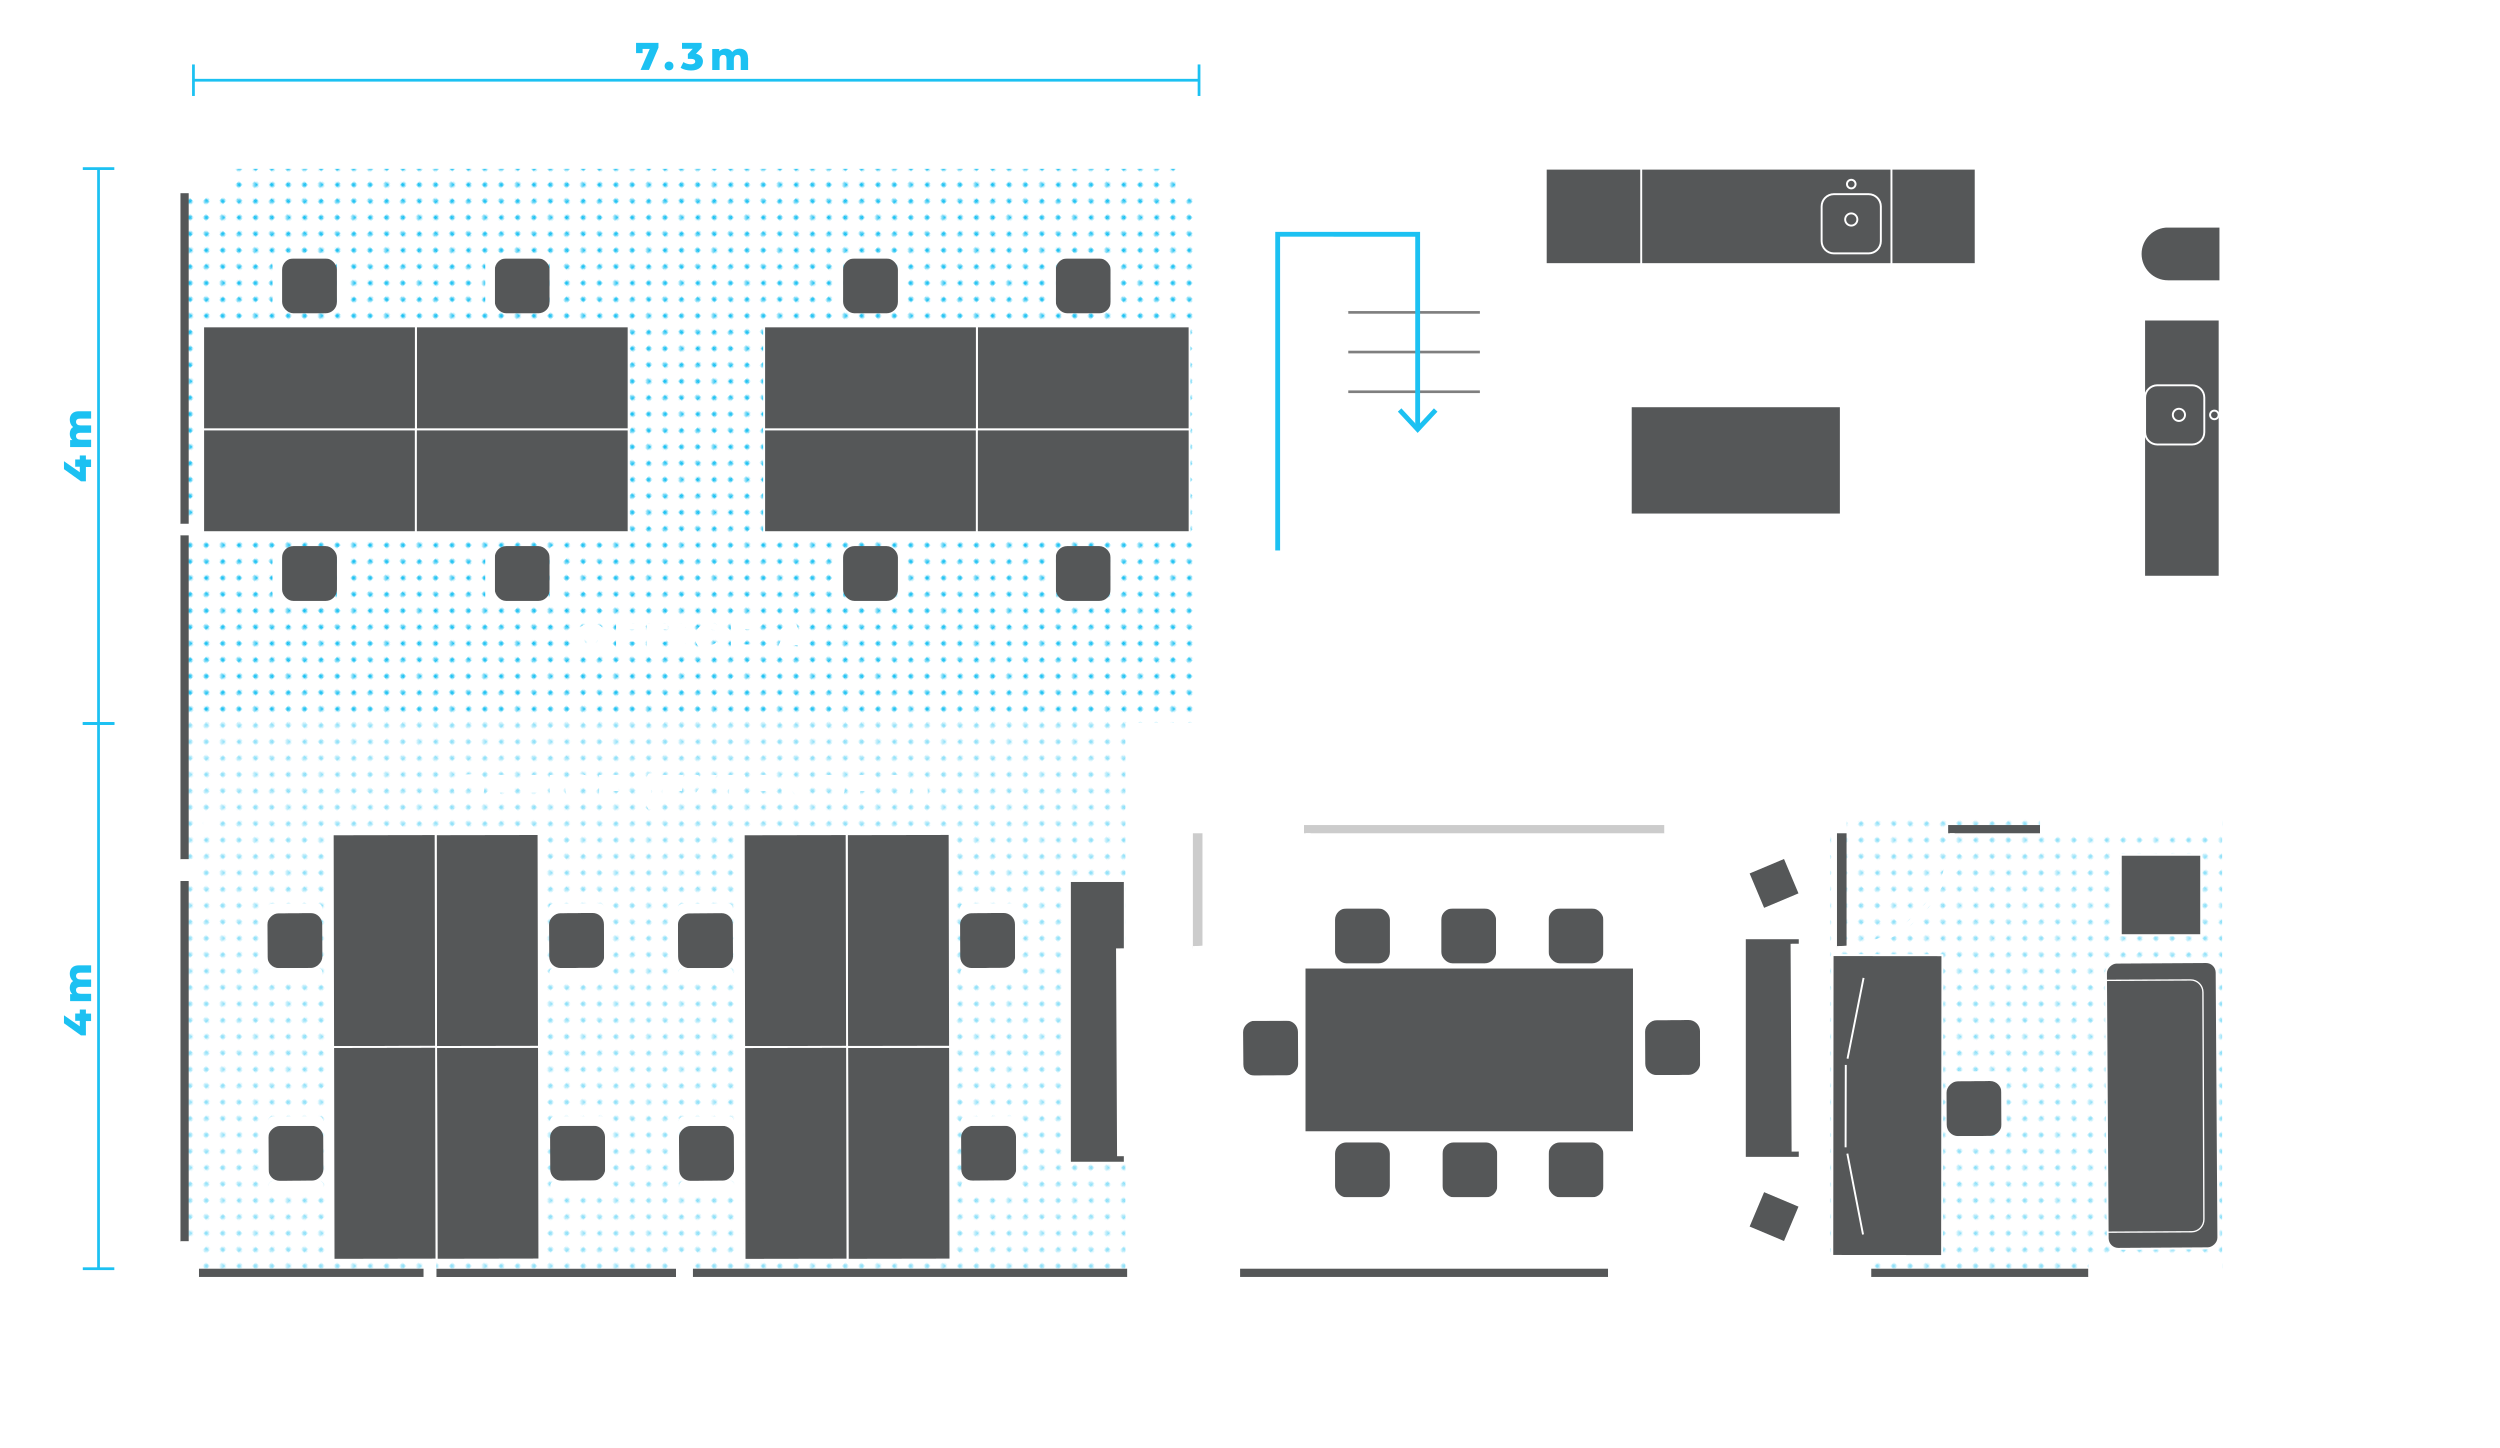 <?xml version="1.0" encoding="UTF-8"?><svg xmlns="http://www.w3.org/2000/svg" xmlns:xlink="http://www.w3.org/1999/xlink" viewBox="0 0 516.31 299.01"><defs><style>.cls-1,.cls-2,.cls-3,.cls-4,.cls-5,.cls-6{stroke-miterlimit:10;}.cls-1,.cls-2,.cls-3,.cls-5{stroke:#fff;}.cls-1,.cls-7{fill:#555758;}.cls-1,.cls-3{stroke-width:.4px;}.cls-8,.cls-3{fill:#fff;}.cls-2,.cls-9,.cls-4,.cls-5,.cls-6{fill:none;}.cls-10{fill:#1cc1f2;}.cls-11{fill:#231f20;}.cls-12{fill:url(#blue_mid_dots);}.cls-4{stroke-width:.57px;}.cls-4,.cls-6{stroke:#1cc1f2;}.cls-13{fill:#ccc;}.cls-14{fill:#7f7f7f;}.cls-5{stroke-width:.28px;}.cls-15{filter:url(#outer-glow-3);}.cls-16{opacity:.5;}</style><pattern id="blue_mid_dots" x="0" y="0" width="28.8" height="28.8" patternTransform="translate(-3696.1 -8352.89) rotate(-45) scale(.33)" patternUnits="userSpaceOnUse" viewBox="0 0 28.8 28.8"><rect class="cls-9" x="0" width="28.8" height="28.8"/><path class="cls-10" d="M28.8,30.24c.8,0,1.44-.64,1.44-1.44s-.64-1.44-1.44-1.44-1.44.64-1.44,1.44.64,1.44,1.44,1.44Z"/><path class="cls-10" d="M14.4,30.24c.8,0,1.44-.64,1.44-1.44s-.65-1.44-1.44-1.44-1.44.64-1.44,1.44.64,1.44,1.44,1.44Z"/><path class="cls-10" d="M28.8,15.84c.8,0,1.44-.65,1.44-1.44s-.64-1.44-1.44-1.44-1.44.64-1.44,1.44.64,1.44,1.44,1.44Z"/><path class="cls-10" d="M14.4,15.84c.8,0,1.44-.65,1.44-1.44s-.65-1.44-1.44-1.44-1.44.64-1.44,1.44.64,1.44,1.44,1.44Z"/><path class="cls-10" d="M7.2,23.04c.79,0,1.44-.64,1.44-1.44s-.65-1.44-1.44-1.44-1.44.64-1.44,1.44.64,1.44,1.44,1.44Z"/><path class="cls-10" d="M21.6,23.04c.8,0,1.44-.64,1.44-1.44s-.65-1.44-1.44-1.44-1.44.64-1.44,1.44.64,1.44,1.44,1.44Z"/><path class="cls-10" d="M7.2,8.64c.79,0,1.44-.64,1.44-1.44s-.65-1.44-1.44-1.44-1.44.64-1.44,1.44.64,1.44,1.44,1.44Z"/><path class="cls-10" d="M21.6,8.64c.8,0,1.44-.64,1.44-1.44s-.65-1.44-1.44-1.44-1.44.64-1.44,1.44.64,1.44,1.44,1.44Z"/><path class="cls-10" d="M0,30.24c.8,0,1.44-.64,1.44-1.44S.79,27.36,0,27.36s-1.44.64-1.44,1.44S-.8,30.24,0,30.24Z"/><path class="cls-10" d="M0,15.84c.8,0,1.44-.65,1.44-1.44S.79,12.96,0,12.96s-1.44.64-1.44,1.44S-.8,15.84,0,15.84Z"/><path class="cls-10" d="M28.8,1.44C29.59,1.44,30.24.79,30.24,0s-.64-1.44-1.44-1.44S27.36-.79,27.36,0s.64,1.44,1.44,1.44Z"/><path class="cls-10" d="M14.4,1.44C15.19,1.44,15.84.79,15.84,0s-.65-1.44-1.44-1.44S12.96-.79,12.96,0s.64,1.44,1.44,1.44Z"/><path class="cls-10" d="M0,1.44C.79,1.44,1.44.79,1.44,0S.79-1.44,0-1.44-1.44-.79-1.44,0-.8,1.44,0,1.44Z"/></pattern><filter id="outer-glow-3" x="109.48" y="119.54" width="66" height="24" filterUnits="userSpaceOnUse"><feOffset dx="0" dy="0"/><feGaussianBlur result="blur" stdDeviation="2.83"/><feFlood flood-color="#000" flood-opacity="1"/><feComposite in2="blur" operator="in"/><feComposite in="SourceGraphic"/></filter></defs><g id="Areas"><rect class="cls-12" x="37.17" y="34.82" width="210.18" height="114.44"/><g class="cls-16"><rect class="cls-12" x="37.17" y="149.26" width="195.28" height="114.44"/></g><g class="cls-16"><rect class="cls-12" x="377.91" y="168.73" width="85.75" height="94.98"/></g></g><g id="Walls"><rect class="cls-11" x="332.91" y="226.91" width="3.02" height="3.02" transform="translate(106 562.84) rotate(-90)"/><rect class="cls-8" x="32.49" y="27.8" width="379.71" height="7.02"/><rect class="cls-8" x="37.17" y="32.87" width="11.24" height="7.02"/><rect class="cls-8" x="242.83" y="32.87" width="10.93" height="7.02"/><rect class="cls-8" x="408.23" y="32.87" width="3.96" height="90.15"/><rect class="cls-8" x="246.36" y="32.87" width="1.32" height="90.15"/><rect class="cls-8" x="248.63" y="32.87" width="1.32" height="90.15"/><rect class="cls-8" x="305.63" y="32.87" width="1.32" height="90.15"/><rect class="cls-8" x="458.58" y="39.1" width="3.96" height="103.72"/><rect class="cls-8" x="447.9" y="108.53" width="3.41" height="25.56" transform="translate(328.29 570.92) rotate(-90)"/><rect class="cls-7" x="37.27" y="39.9" width="1.7" height="68.29"/><rect class="cls-7" x="37.27" y="110.53" width="1.7" height="66.95"/><rect class="cls-7" x="37.27" y="181.95" width="1.7" height="74.44"/><rect class="cls-7" x="63.44" y="239.65" width="1.7" height="46.44" transform="translate(-198.58 327.16) rotate(-90)"/><rect class="cls-7" x="114" y="238.12" width="1.7" height="49.51" transform="translate(-148.02 377.73) rotate(-90)"/><rect class="cls-7" x="187.1" y="217.99" width="1.7" height="89.76" transform="translate(-74.92 450.82) rotate(-90)"/><rect class="cls-7" x="408.03" y="240.43" width="1.7" height="44.88" transform="translate(146 671.75) rotate(-90)"/><rect class="cls-13" x="305.69" y="134.02" width="1.7" height="74.44" transform="translate(135.29 477.78) rotate(-90)"/><rect class="cls-7" x="410.98" y="161.75" width="1.7" height="18.98" transform="translate(240.59 583.07) rotate(-90)"/><rect class="cls-7" x="293.26" y="224.86" width="1.7" height="76.02" transform="translate(31.24 556.98) rotate(-90)"/><rect class="cls-8" x="232.83" y="168.73" width="4.54" height="94.98"/><rect class="cls-8" x="458.93" y="166.24" width="4.54" height="97.46"/><rect class="cls-8" x="372.24" y="168.73" width="5.67" height="94.98"/><rect class="cls-8" x="235.32" y="168.73" width="13.02" height="3.37"/><rect class="cls-8" x="343.76" y="168.73" width="37.61" height="3.37"/><rect class="cls-8" x="421.32" y="168.73" width="37.61" height="3.37"/><rect class="cls-8" x="237.37" y="260.34" width="18.73" height="3.37"/><rect class="cls-8" x="332.12" y="260.34" width="54.32" height="3.37"/><rect class="cls-8" x="431.32" y="260.34" width="27.61" height="3.37"/><rect class="cls-8" x="37.27" y="108.19" width="3.8" height="2.34"/><rect class="cls-8" x="37.27" y="177.48" width="3.8" height="4.46"/><rect class="cls-8" x="41.95" y="168.29" width="3.22" height="3.22"/><rect class="cls-8" x="86.9" y="260.53" width="3.8" height="2.59" transform="translate(-173.02 350.63) rotate(-90)"/><rect class="cls-8" x="139.44" y="260.09" width="3.8" height="3.46" transform="translate(-120.48 403.16) rotate(-90)"/><rect class="cls-8" x="37.27" y="256.38" width="3.8" height="7.34"/><rect class="cls-8" x="278.45" y="115.53" width="27.15" height="1.32"/><rect class="cls-8" x="249.95" y="113.41" width="27.84" height=".55"/><rect class="cls-8" x="249.95" y="105.21" width="27.84" height=".55"/><rect class="cls-8" x="249.95" y="97.02" width="27.84" height=".55"/><rect class="cls-8" x="249.95" y="88.82" width="27.84" height=".55"/><rect class="cls-8" x="249.95" y="80.63" width="27.84" height=".55"/><rect class="cls-8" x="249.95" y="72.43" width="27.84" height=".55"/><rect class="cls-8" x="249.95" y="64.24" width="27.84" height=".55"/><rect class="cls-14" x="277.79" y="80.63" width="27.84" height=".55"/><rect class="cls-14" x="277.79" y="72.43" width="27.84" height=".55"/><rect class="cls-14" x="277.79" y="64.24" width="27.84" height=".55"/><rect class="cls-13" x="246.36" y="172.09" width="1.98" height="23.8"/><rect class="cls-8" x="251.48" y="89.88" width="52.61" height="1.32" transform="translate(187.25 368.33) rotate(-90)"/><rect class="cls-7" x="379.38" y="172.09" width="1.98" height="23.8"/><rect class="cls-8" x="413.24" y="97.02" width="1.98" height="23.8"/><rect class="cls-8" x="473.45" y="154.73" width="1.98" height="23.8" transform="translate(307.81 641.07) rotate(-90)"/><polyline class="cls-6" points="263.87 113.68 263.87 48.38 292.78 48.39 292.78 88.33"/><polygon class="cls-10" points="288.69 85.02 289.42 84.33 292.78 87.95 296.14 84.33 296.87 85.02 292.78 89.41 288.69 85.02"/><rect class="cls-7" x="319.22" y="34.83" width="88.81" height="19.72"/><path class="cls-8" d="M407.83,35.03v19.32h-88.41v-19.32h88.41M408.23,34.63h-89.21v20.12h89.21v-20.12h0Z"/><rect class="cls-7" x="319.22" y="34.83" width="19.72" height="19.72"/><path class="cls-8" d="M338.75,35.03v19.32h-19.32v-19.32h19.32M339.15,34.63h-20.12v20.12h20.12v-20.12h0Z"/><rect class="cls-7" x="390.64" y="34.83" width="17.4" height="19.72"/><path class="cls-8" d="M407.83,35.03v19.32h-17v-19.32h17M408.23,34.63h-17.8v20.12h17.8v-20.12h0Z"/><rect class="cls-7" x="336.79" y="83.9" width="43.39" height="22.36"/><path class="cls-8" d="M379.98,84.1v21.96h-42.99v-21.96h42.99M380.38,83.7h-43.79v22.76h43.79v-22.76h0Z"/><path class="cls-7" d="M378.74,40.1h7.17c1.4,0,2.53,1.13,2.53,2.53v7.17c0,1.4-1.13,2.53-2.53,2.53h-7.17c-1.4,0-2.53-1.13-2.53-2.53v-7.17c0-1.4,1.13-2.53,2.53-2.53Z"/><path class="cls-8" d="M385.91,40.3c1.29,0,2.33,1.05,2.33,2.33v7.17c0,1.29-1.05,2.33-2.33,2.33h-7.17c-1.29,0-2.33-1.05-2.33-2.33v-7.17c0-1.29,1.05-2.33,2.33-2.33h7.17M385.91,39.9h-7.17c-1.51,0-2.73,1.22-2.73,2.73v7.17c0,1.51,1.22,2.73,2.73,2.73h7.17c1.51,0,2.73-1.22,2.73-2.73v-7.17c0-1.51-1.22-2.73-2.73-2.73h0Z"/><path class="cls-7" d="M382.33,46.6c-.7,0-1.26-.57-1.26-1.26s.57-1.26,1.26-1.26,1.26.57,1.26,1.26-.57,1.26-1.26,1.26Z"/><path class="cls-8" d="M382.33,44.27c.59,0,1.06.48,1.06,1.06s-.48,1.06-1.06,1.06-1.06-.48-1.06-1.06.48-1.06,1.06-1.06M382.33,43.87c-.81,0-1.46.66-1.46,1.46s.66,1.46,1.46,1.46,1.46-.66,1.46-1.46-.66-1.46-1.46-1.46h0Z"/><path class="cls-7" d="M382.33,38.9c-.49,0-.89-.4-.89-.88s.4-.89.89-.89.89.4.89.89-.4.88-.89.88Z"/><path class="cls-8" d="M382.33,37.33c.38,0,.69.31.69.69s-.31.69-.69.69-.69-.31-.69-.69.31-.69.69-.69M382.33,36.93c-.6,0-1.09.49-1.09,1.09s.49,1.09,1.09,1.09,1.09-.49,1.09-1.09-.49-1.09-1.09-1.09h0Z"/><rect class="cls-1" x="442.81" y="65.99" width="15.6" height="53.12"/><path class="cls-7" d="M445.54,79.57h7.17c1.4,0,2.53,1.13,2.53,2.53v7.17c0,1.4-1.13,2.53-2.53,2.53h-7.17c-1.4,0-2.53-1.13-2.53-2.53v-7.17c0-1.4,1.13-2.53,2.53-2.53Z"/><path class="cls-8" d="M452.71,79.77c1.29,0,2.33,1.05,2.33,2.33v7.17c0,1.29-1.05,2.33-2.33,2.33h-7.17c-1.29,0-2.33-1.05-2.33-2.33v-7.17c0-1.29,1.05-2.33,2.33-2.33h7.17M452.71,79.37h-7.17c-1.51,0-2.73,1.22-2.73,2.73v7.17c0,1.51,1.22,2.73,2.73,2.73h7.17c1.51,0,2.73-1.22,2.73-2.73v-7.17c0-1.51-1.22-2.73-2.73-2.73h0Z"/><path class="cls-7" d="M450,86.95c-.7,0-1.26-.57-1.26-1.26s.57-1.26,1.26-1.26,1.26.57,1.26,1.26-.57,1.26-1.26,1.26Z"/><path class="cls-8" d="M450,84.62c.59,0,1.06.48,1.06,1.06s-.48,1.06-1.06,1.06-1.06-.48-1.06-1.06.48-1.06,1.06-1.06M450,84.22c-.81,0-1.46.66-1.46,1.46s.66,1.46,1.46,1.46,1.46-.66,1.46-1.46-.66-1.46-1.46-1.46h0Z"/><path class="cls-7" d="M457.32,86.57c-.49,0-.89-.4-.89-.89s.4-.88.89-.88.89.4.89.88-.4.89-.89.89Z"/><path class="cls-8" d="M457.32,85c.38,0,.69.31.69.69s-.31.69-.69.69-.69-.31-.69-.69.31-.69.69-.69M457.32,84.6c-.6,0-1.09.49-1.09,1.09s.49,1.09,1.09,1.09,1.09-.49,1.09-1.09-.49-1.09-1.09-1.09h0Z"/><path class="cls-1" d="M447.74,46.8h10.83v11.29h-10.83c-3.12,0-5.65-2.53-5.65-5.65h0c0-3.12,2.53-5.65,5.65-5.65Z"/><rect class="cls-8" x="412.19" y="27.8" width="50.34" height="11.3"/><path class="cls-2" d="M270.17,172.09c0,13.15-10.66,23.8-23.8,23.8"/><path class="cls-2" d="M403.19,172.09c0,13.15-10.66,23.8-23.8,23.8"/><path class="cls-2" d="M462.54,142.82c13.15,0,23.8,10.66,23.8,23.8"/><path class="cls-2" d="M413.24,97.02c13.15,0,23.8,10.66,23.8,23.8"/><rect class="cls-8" x="461.15" y="27.8" width="13.42" height="4.88"/></g><g id="Furniture"><rect class="cls-1" x="41.95" y="88.65" width="43.94" height="21.26"/><rect class="cls-1" x="85.89" y="88.65" width="43.94" height="21.26"/><rect class="cls-1" x="85.89" y="67.4" width="43.94" height="21.26" transform="translate(215.72 156.06) rotate(-180)"/><rect class="cls-1" x="41.95" y="67.4" width="43.94" height="21.26" transform="translate(127.84 156.06) rotate(-180)"/><rect class="cls-1" x="78.76" y="227.53" width="43.94" height="21.26" transform="translate(-137.24 339.36) rotate(-90.11)"/><rect class="cls-1" x="78.67" y="183.59" width="43.94" height="21.26" transform="translate(-93.39 295.25) rotate(-90.11)"/><rect class="cls-1" x="57.42" y="183.64" width="43.94" height="21.26" transform="translate(273.5 114.49) rotate(89.89)"/><rect class="cls-1" x="57.51" y="227.57" width="43.94" height="21.26" transform="translate(317.52 158.25) rotate(89.89)"/><rect class="cls-1" x="163.64" y="227.53" width="43.94" height="21.26" transform="translate(-52.18 424.25) rotate(-90.11)"/><rect class="cls-1" x="163.56" y="183.59" width="43.94" height="21.26" transform="translate(-8.33 380.13) rotate(-90.11)"/><rect class="cls-1" x="142.31" y="183.64" width="43.94" height="21.26" transform="translate(358.22 29.6) rotate(89.89)"/><rect class="cls-1" x="142.4" y="227.57" width="43.94" height="21.26" transform="translate(402.24 73.37) rotate(89.89)"/><rect class="cls-1" x="157.81" y="88.65" width="43.94" height="21.26"/><rect class="cls-1" x="201.75" y="88.65" width="43.94" height="21.26"/><rect class="cls-1" x="201.75" y="67.4" width="43.94" height="21.26" transform="translate(447.43 156.06) rotate(-180)"/><rect class="cls-1" x="157.81" y="67.4" width="43.94" height="21.26" transform="translate(359.56 156.06) rotate(-180)"/><rect class="cls-1" x="220.96" y="181.95" width="11.34" height="58.18"/><rect class="cls-1" x="360.35" y="193.77" width="11.34" height="45.35"/><rect class="cls-1" x="417.02" y="216.89" width="59.12" height="22.86" rx="2.19" ry="2.19" transform="translate(671.97 -219.74) rotate(89.63)"/><path class="cls-5" d="M434.66,202.47l17.77-.09c1.39,0,2.52,1.13,2.53,2.53l.2,46.92c0,1.4-1.11,2.55-2.5,2.56l-17.48.09"/><rect class="cls-1" x="358.7" y="216.98" width="62.13" height="22.68" transform="translate(618.51 -161.2) rotate(90.06)"/><line class="cls-1" x1="381.56" y1="218.64" x2="384.87" y2="201.96"/><line class="cls-1" x1="381.2" y1="219.94" x2="381.16" y2="236.95"/><line class="cls-1" x1="381.52" y1="238.25" x2="384.76" y2="254.95"/><rect class="cls-7" x="438" y="176.53" width="16.61" height="16.61"/><path class="cls-8" d="M454.4,176.73v16.21h-16.21v-16.21h16.21M454.8,176.33h-17.01v17.01h17.01v-17.01h0Z"/><rect class="cls-1" x="269.42" y="199.82" width="68.03" height="34.02" transform="translate(606.87 433.66) rotate(180)"/><rect class="cls-3" x="210.4" y="216.49" width="42.52" height="1.7" transform="translate(447.85 -15.4) rotate(89.72)"/><rect class="cls-7" x="362.33" y="178.39" width="8.1" height="8.1" transform="translate(-42.07 156.25) rotate(-22.8)"/><path class="cls-8" d="M368.44,177.4l2.99,7.1-7.1,2.99-2.99-7.1,7.1-2.99M368.65,176.87l-7.84,3.3,3.3,7.84,7.84-3.3-3.3-7.84h0Z"/><rect class="cls-7" x="362.33" y="247.2" width="8.1" height="8.1" transform="translate(-7.24 491.61) rotate(-67.19)"/><path class="cls-8" d="M364.33,246.21l7.1,2.99-2.99,7.1-7.1-2.99,2.99-7.1M364.11,245.68l-3.3,7.84,7.84,3.3,3.3-7.84-7.84-3.3h0Z"/><rect class="cls-3" x="349.67" y="215.51" width="42.52" height="1.7" transform="translate(156.41 588.35) rotate(-90.28)"/><rect class="cls-8" x="85.17" y="35.8" width="111.22" height="1.17"/><path class="cls-8" d="M496.3,116.69v-1.72h1.26v5.02h-1.26v-1.71h-4.34v-1.58h4.34Z"/><path class="cls-8" d="M492.22,122.53c.25-.47.6-.84,1.04-1.11.44-.27.94-.4,1.5-.4s1.05.13,1.5.4.79.64,1.04,1.11c.25.47.38,1,.38,1.6s-.12,1.12-.38,1.6c-.25.47-.6.84-1.04,1.11s-.94.4-1.5.4-1.05-.13-1.5-.4c-.44-.27-.79-.64-1.04-1.11-.25-.47-.38-1-.38-1.6s.13-1.12.38-1.6ZM493.36,124.89c.13.23.32.41.56.54.24.13.52.2.84.2s.59-.07.84-.2c.24-.13.43-.31.56-.54.13-.23.2-.49.2-.77s-.07-.54-.2-.77c-.13-.23-.32-.41-.56-.54-.24-.13-.52-.2-.84-.2s-.59.07-.84.2c-.24.13-.43.32-.56.54-.13.23-.2.48-.2.77s.07.54.2.77Z"/><path class="cls-8" d="M497.56,140.78l-5.6-1.82v-1.7l3.41-1.07-3.41-1.12v-1.7l5.6-1.82v1.63l-3.58,1.13,3.58,1.18v1.46l-3.61,1.13,3.61,1.18v1.51Z"/><path class="cls-8" d="M493.05,145.71v-2.37l-1.09-.44v-1.62l5.6,2.47v1.56l-5.6,2.48v-1.65l1.09-.44ZM494.22,145.25l1.79-.72-1.79-.72v1.44Z"/><path class="cls-8" d="M493.45,151.49v-.86h-1.49v-1.58h5.6v2.56c0,.51-.08.95-.25,1.32-.17.37-.41.66-.72.86-.31.2-.68.3-1.1.3s-.76-.09-1.06-.28c-.3-.19-.54-.46-.71-.81l-1.76,1.21v-1.7l1.49-1.02ZM496.1,152.25c.14-.17.22-.41.22-.74v-.88h-1.64v.88c0,.33.07.57.21.74s.34.25.6.25.46-.08.61-.25Z"/><path class="cls-8" d="M493.18,160.26h-1.22v-4.5h5.6v4.39h-1.22v-2.82h-.94v2.49h-1.18v-2.49h-1.02v2.93Z"/><path class="cls-8" d="M497.56,167.27h-5.6v-1.58h2.18v-2.16h-2.18v-1.58h5.6v1.58h-2.1v2.16h2.1v1.58Z"/><path class="cls-8" d="M492.22,170.42c.25-.47.6-.84,1.04-1.11.44-.27.94-.4,1.5-.4s1.05.13,1.5.4.79.64,1.04,1.11c.25.47.38,1,.38,1.6s-.12,1.12-.38,1.6c-.25.47-.6.84-1.04,1.11s-.94.4-1.5.4-1.05-.13-1.5-.4c-.44-.27-.79-.64-1.04-1.11-.25-.47-.38-1-.38-1.6s.13-1.12.38-1.6ZM493.36,172.78c.13.23.32.41.56.54.24.13.52.2.84.2s.59-.07.84-.2c.24-.13.43-.31.56-.54.13-.23.2-.49.2-.77s-.07-.54-.2-.77c-.13-.23-.32-.41-.56-.54-.24-.13-.52-.2-.84-.2s-.59.07-.84.2c-.24.13-.43.32-.56.54-.13.23-.2.48-.2.77s.07.54.2.77Z"/><path class="cls-8" d="M492.53,177.4c.45-.46,1.1-.69,1.93-.69h3.1v1.58h-3.06c-.9,0-1.34.35-1.34,1.06s.45,1.06,1.34,1.06h3.06v1.56h-3.1c-.83,0-1.47-.23-1.93-.69-.45-.46-.68-1.11-.68-1.94s.23-1.48.68-1.94Z"/><path class="cls-8" d="M492.02,184.49c.11-.43.26-.77.45-1.04l1.17.52c-.17.25-.3.54-.4.87-.1.33-.15.66-.15.98,0,.61.15.91.46.91.16,0,.28-.09.36-.26.08-.17.16-.45.24-.84.09-.42.19-.77.29-1.06.1-.28.27-.53.5-.73.23-.2.54-.3.93-.3.34,0,.65.09.92.28.27.19.49.46.65.84.16.37.24.83.24,1.36,0,.37-.04.73-.12,1.09s-.2.67-.36.94l-1.18-.49c.29-.53.43-1.05.43-1.55,0-.31-.05-.54-.14-.69-.09-.14-.21-.22-.36-.22s-.26.08-.34.26c-.07.17-.15.45-.23.82-.09.43-.19.78-.29,1.06-.1.28-.27.52-.5.73-.23.21-.54.31-.92.31-.34,0-.64-.09-.91-.28-.27-.19-.49-.47-.65-.84-.16-.37-.24-.83-.24-1.36,0-.45.06-.89.17-1.32Z"/><path class="cls-8" d="M493.18,194.32h-1.22v-4.5h5.6v4.39h-1.22v-2.82h-.94v2.49h-1.18v-2.49h-1.02v2.93Z"/></g><g id="Layer_6"><rect class="cls-7" x="58.25" y="53.36" width="11.34" height="11.34" rx="2.35" ry="2.35"/><rect class="cls-8" x="56.28" y="53.36" width="1.97" height="11.34" rx=".93" ry=".93"/><rect class="cls-8" x="69.59" y="53.36" width="1.97" height="11.34" rx=".93" ry=".93"/><rect class="cls-8" x="58.25" y="52.34" width="11.34" height="1.03" rx=".36" ry=".36"/><rect class="cls-7" x="102.19" y="53.36" width="11.34" height="11.34" rx="2.35" ry="2.35"/><rect class="cls-8" x="100.22" y="53.36" width="1.97" height="11.34" rx=".93" ry=".93"/><rect class="cls-8" x="113.53" y="53.36" width="1.97" height="11.34" rx=".93" ry=".93"/><rect class="cls-8" x="102.19" y="52.34" width="11.34" height="1.03" rx=".36" ry=".36"/><rect class="cls-7" x="174.11" y="53.36" width="11.34" height="11.34" rx="2.35" ry="2.35"/><rect class="cls-8" x="172.14" y="53.36" width="1.97" height="11.34" rx=".93" ry=".93"/><rect class="cls-8" x="185.45" y="53.36" width="1.97" height="11.34" rx=".93" ry=".93"/><rect class="cls-8" x="174.11" y="52.34" width="11.34" height="1.03" rx=".36" ry=".36"/><rect class="cls-7" x="218.05" y="53.36" width="11.34" height="11.34" rx="2.35" ry="2.35"/><rect class="cls-8" x="216.07" y="53.36" width="1.97" height="11.34" rx=".93" ry=".93"/><rect class="cls-8" x="229.39" y="53.36" width="1.97" height="11.34" rx=".93" ry=".93"/><rect class="cls-8" x="218.05" y="52.34" width="11.34" height="1.03" rx=".36" ry=".36"/><rect class="cls-7" x="218.05" y="112.78" width="11.34" height="11.34" rx="2.35" ry="2.35" transform="translate(447.43 236.9) rotate(180)"/><rect class="cls-8" x="229.39" y="112.78" width="1.97" height="11.34" rx=".93" ry=".93" transform="translate(460.74 236.9) rotate(180)"/><rect class="cls-8" x="216.07" y="112.78" width="1.97" height="11.34" rx=".93" ry=".93" transform="translate(434.12 236.9) rotate(180)"/><rect class="cls-8" x="218.05" y="124.12" width="11.34" height="1.03" rx=".36" ry=".36" transform="translate(447.43 249.26) rotate(180)"/><rect class="cls-7" x="275.72" y="235.94" width="11.34" height="11.34" rx="2.35" ry="2.35" transform="translate(562.77 483.22) rotate(180)"/><rect class="cls-8" x="287.06" y="235.94" width="1.97" height="11.34" rx=".93" ry=".93" transform="translate(576.08 483.22) rotate(180)"/><rect class="cls-8" x="273.74" y="235.94" width="1.97" height="11.34" rx=".93" ry=".93" transform="translate(549.46 483.22) rotate(180)"/><rect class="cls-8" x="275.72" y="247.28" width="11.34" height="1.03" rx=".36" ry=".36" transform="translate(562.77 495.59) rotate(180)"/><rect class="cls-7" x="297.89" y="235.94" width="11.34" height="11.34" rx="2.35" ry="2.35" transform="translate(607.12 483.22) rotate(180)"/><rect class="cls-8" x="309.23" y="235.94" width="1.97" height="11.34" rx=".93" ry=".93" transform="translate(620.43 483.22) rotate(180)"/><rect class="cls-8" x="295.91" y="235.94" width="1.97" height="11.34" rx=".93" ry=".93" transform="translate(593.8 483.22) rotate(180)"/><rect class="cls-8" x="297.89" y="247.28" width="11.34" height="1.03" rx=".36" ry=".36" transform="translate(607.12 495.59) rotate(180)"/><rect class="cls-7" x="319.81" y="235.94" width="11.34" height="11.34" rx="2.35" ry="2.35" transform="translate(650.97 483.22) rotate(180)"/><rect class="cls-8" x="331.15" y="235.94" width="1.97" height="11.34" rx=".93" ry=".93" transform="translate(664.28 483.22) rotate(180)"/><rect class="cls-8" x="317.84" y="235.94" width="1.97" height="11.34" rx=".93" ry=".93" transform="translate(637.66 483.22) rotate(180)"/><rect class="cls-8" x="319.81" y="247.28" width="11.34" height="1.03" rx=".36" ry=".36" transform="translate(650.97 495.59) rotate(180)"/><rect class="cls-7" x="319.81" y="187.61" width="11.34" height="11.34" rx="2.35" ry="2.35"/><rect class="cls-8" x="317.84" y="187.61" width="1.97" height="11.34" rx=".93" ry=".93"/><rect class="cls-8" x="331.15" y="187.61" width="1.97" height="11.34" rx=".93" ry=".93"/><rect class="cls-8" x="319.81" y="186.58" width="11.34" height="1.03" rx=".36" ry=".36"/><rect class="cls-7" x="297.64" y="187.61" width="11.34" height="11.34" rx="2.35" ry="2.35"/><rect class="cls-8" x="295.67" y="187.61" width="1.97" height="11.34" rx=".93" ry=".93"/><rect class="cls-8" x="308.98" y="187.61" width="1.97" height="11.34" rx=".93" ry=".93"/><rect class="cls-8" x="297.64" y="186.58" width="11.34" height="1.03" rx=".36" ry=".36"/><rect class="cls-7" x="275.72" y="187.61" width="11.34" height="11.34" rx="2.35" ry="2.35"/><rect class="cls-8" x="273.74" y="187.61" width="1.97" height="11.34" rx=".93" ry=".93"/><rect class="cls-8" x="287.06" y="187.61" width="1.97" height="11.34" rx=".93" ry=".93"/><rect class="cls-8" x="275.72" y="186.58" width="11.34" height="1.03" rx=".36" ry=".36"/><rect class="cls-7" x="174.11" y="112.78" width="11.34" height="11.34" rx="2.35" ry="2.35" transform="translate(359.56 236.9) rotate(180)"/><rect class="cls-8" x="185.45" y="112.78" width="1.97" height="11.34" rx=".93" ry=".93" transform="translate(372.87 236.9) rotate(180)"/><rect class="cls-8" x="172.14" y="112.78" width="1.97" height="11.34" rx=".93" ry=".93" transform="translate(346.25 236.9) rotate(180)"/><rect class="cls-8" x="174.11" y="124.12" width="11.34" height="1.03" rx=".36" ry=".36" transform="translate(359.56 249.26) rotate(180)"/><rect class="cls-7" x="102.19" y="112.78" width="11.34" height="11.34" rx="2.35" ry="2.35" transform="translate(215.72 236.9) rotate(180)"/><rect class="cls-8" x="113.53" y="112.78" width="1.97" height="11.34" rx=".93" ry=".93" transform="translate(229.03 236.9) rotate(180)"/><rect class="cls-8" x="100.22" y="112.78" width="1.97" height="11.34" rx=".93" ry=".93" transform="translate(202.41 236.9) rotate(180)"/><rect class="cls-8" x="102.19" y="124.12" width="11.34" height="1.03" rx=".36" ry=".36" transform="translate(215.72 249.26) rotate(180)"/><rect class="cls-7" x="58.25" y="112.78" width="11.34" height="11.34" rx="2.35" ry="2.35" transform="translate(127.84 236.9) rotate(180)"/><rect class="cls-8" x="69.59" y="112.78" width="1.97" height="11.34" rx=".93" ry=".93" transform="translate(141.16 236.9) rotate(180)"/><rect class="cls-8" x="56.28" y="112.78" width="1.97" height="11.34" rx=".93" ry=".93" transform="translate(114.53 236.9) rotate(180)"/><rect class="cls-8" x="58.25" y="124.12" width="11.34" height="1.03" rx=".36" ry=".36" transform="translate(127.84 249.26) rotate(180)"/><rect class="cls-7" x="55.43" y="232.51" width="11.34" height="11.34" rx="2.35" ry="2.35" transform="translate(-176.78 300.46) rotate(-90.28)"/><rect class="cls-8" x="60.14" y="239.17" width="1.97" height="11.34" rx=".93" ry=".93" transform="translate(-183.4 307.18) rotate(-90.28)"/><rect class="cls-8" x="60.08" y="225.86" width="1.97" height="11.34" rx=".93" ry=".93" transform="translate(-170.16 293.73) rotate(-90.28)"/><rect class="cls-8" x="49.24" y="237.7" width="11.34" height="1.03" rx=".36" ry=".36" transform="translate(-183.02 294.3) rotate(-90.28)"/><rect class="cls-7" x="55.21" y="188.58" width="11.34" height="11.34" rx="2.35" ry="2.35" transform="translate(-133.06 256.08) rotate(-90.28)"/><rect class="cls-8" x="59.92" y="195.23" width="1.97" height="11.34" rx=".93" ry=".93" transform="translate(-139.69 262.81) rotate(-90.28)"/><rect class="cls-8" x="59.86" y="181.92" width="1.97" height="11.34" rx=".93" ry=".93" transform="translate(-126.44 249.36) rotate(-90.28)"/><rect class="cls-8" x="49.03" y="193.76" width="11.34" height="1.03" rx=".36" ry=".36" transform="translate(-139.31 249.93) rotate(-90.28)"/><rect class="cls-7" x="140.23" y="232.51" width="11.34" height="11.34" rx="2.35" ry="2.35" transform="translate(-91.56 385.26) rotate(-90.28)"/><rect class="cls-8" x="144.94" y="239.17" width="1.97" height="11.34" rx=".93" ry=".93" transform="translate(-98.18 391.98) rotate(-90.28)"/><rect class="cls-8" x="144.88" y="225.86" width="1.97" height="11.34" rx=".93" ry=".93" transform="translate(-84.94 378.53) rotate(-90.28)"/><rect class="cls-8" x="134.05" y="237.7" width="11.34" height="1.03" rx=".36" ry=".36" transform="translate(-97.8 379.1) rotate(-90.28)"/><rect class="cls-7" x="140.01" y="188.58" width="11.34" height="11.34" rx="2.35" ry="2.35" transform="translate(-47.84 340.89) rotate(-90.28)"/><rect class="cls-8" x="144.73" y="195.23" width="1.97" height="11.34" rx=".93" ry=".93" transform="translate(-54.47 347.61) rotate(-90.28)"/><rect class="cls-8" x="144.66" y="181.92" width="1.97" height="11.34" rx=".93" ry=".93" transform="translate(-41.22 334.16) rotate(-90.28)"/><rect class="cls-8" x="133.83" y="193.76" width="11.34" height="1.03" rx=".36" ry=".36" transform="translate(-54.09 334.73) rotate(-90.28)"/><rect class="cls-7" x="256.71" y="210.78" width="11.34" height="11.34" rx="2.35" ry="2.35" transform="translate(47.24 479.9) rotate(-90.28)"/><rect class="cls-8" x="261.43" y="217.43" width="1.97" height="11.34" rx=".93" ry=".93" transform="translate(40.62 486.62) rotate(-90.28)"/><rect class="cls-8" x="261.36" y="204.12" width="1.97" height="11.34" rx=".93" ry=".93" transform="translate(53.86 473.18) rotate(-90.28)"/><rect class="cls-8" x="250.53" y="215.96" width="11.34" height="1.03" rx=".36" ry=".36" transform="translate(41 473.75) rotate(-90.28)"/><rect class="cls-7" x="198.31" y="188.58" width="11.34" height="11.34" rx="2.35" ry="2.35" transform="translate(397.22 -10.69) rotate(89.72)"/><rect class="cls-8" x="202.96" y="181.93" width="1.97" height="11.34" rx=".93" ry=".93" transform="translate(390.53 -17.28) rotate(89.72)"/><rect class="cls-8" x="203.03" y="195.24" width="1.97" height="11.34" rx=".93" ry=".93" transform="translate(403.91 -4.1) rotate(89.72)"/><rect class="cls-8" x="204.49" y="193.71" width="11.34" height="1.03" rx=".36" ry=".36" transform="translate(403.34 -16.9) rotate(89.72)"/><rect class="cls-7" x="339.79" y="210.69" width="11.34" height="11.34" rx="2.35" ry="2.35" transform="translate(560.11 -130.17) rotate(89.72)"/><rect class="cls-8" x="344.44" y="204.03" width="1.97" height="11.34" rx=".93" ry=".93" transform="translate(553.42 -136.76) rotate(89.72)"/><rect class="cls-8" x="344.51" y="217.34" width="1.97" height="11.34" rx=".93" ry=".93" transform="translate(566.8 -123.58) rotate(89.72)"/><rect class="cls-8" x="345.97" y="215.81" width="11.34" height="1.03" rx=".36" ry=".36" transform="translate(566.23 -136.38) rotate(89.72)"/><rect class="cls-7" x="198.53" y="232.52" width="11.34" height="11.34" rx="2.35" ry="2.35" transform="translate(441.37 32.81) rotate(89.72)"/><rect class="cls-8" x="203.18" y="225.86" width="1.97" height="11.34" rx=".93" ry=".93" transform="translate(434.68 26.22) rotate(89.72)"/><rect class="cls-8" x="203.24" y="239.17" width="1.97" height="11.34" rx=".93" ry=".93" transform="translate(448.06 39.4) rotate(89.72)"/><rect class="cls-8" x="204.71" y="237.64" width="11.34" height="1.03" rx=".36" ry=".36" transform="translate(447.49 26.6) rotate(89.72)"/><rect class="cls-7" x="402.05" y="223.29" width="11.34" height="11.34" rx="2.35" ry="2.35" transform="translate(634.66 -179.89) rotate(89.72)"/><rect class="cls-8" x="406.7" y="216.63" width="1.97" height="11.34" rx=".93" ry=".93" transform="translate(627.97 -186.48) rotate(89.72)"/><rect class="cls-8" x="406.77" y="229.95" width="1.97" height="11.34" rx=".93" ry=".93" transform="translate(641.35 -173.3) rotate(89.72)"/><rect class="cls-8" x="408.24" y="228.42" width="11.34" height="1.03" rx=".36" ry=".36" transform="translate(640.78 -186.11) rotate(89.72)"/><rect class="cls-7" x="113.42" y="188.58" width="11.34" height="11.34" rx="2.35" ry="2.35" transform="translate(312.75 74.2) rotate(89.72)"/><rect class="cls-8" x="118.07" y="181.93" width="1.97" height="11.34" rx=".93" ry=".93" transform="translate(306.06 67.61) rotate(89.72)"/><rect class="cls-8" x="118.14" y="195.24" width="1.97" height="11.34" rx=".93" ry=".93" transform="translate(319.44 80.79) rotate(89.72)"/><rect class="cls-8" x="119.6" y="193.71" width="11.34" height="1.03" rx=".36" ry=".36" transform="translate(318.87 67.99) rotate(89.72)"/><rect class="cls-7" x="113.64" y="232.52" width="11.34" height="11.34" rx="2.35" ry="2.35" transform="translate(356.9 117.7) rotate(89.72)"/><rect class="cls-8" x="118.29" y="225.86" width="1.97" height="11.34" rx=".93" ry=".93" transform="translate(350.21 111.11) rotate(89.72)"/><rect class="cls-8" x="118.36" y="239.17" width="1.97" height="11.34" rx=".93" ry=".93" transform="translate(363.59 124.29) rotate(89.72)"/><rect class="cls-8" x="119.82" y="237.64" width="11.34" height="1.03" rx=".36" ry=".36" transform="translate(363.02 111.49) rotate(89.72)"/></g><g id="Text"><path class="cls-8" d="M318.33,72.92c-.43-.11-.77-.26-1.04-.45l.52-1.17c.25.17.54.3.87.4.33.1.66.15.98.15.61,0,.91-.15.91-.46,0-.16-.09-.28-.26-.36s-.45-.16-.84-.24c-.42-.09-.77-.19-1.06-.29-.28-.1-.53-.27-.73-.5s-.3-.54-.3-.93c0-.34.09-.65.28-.92.19-.27.47-.49.84-.65s.83-.24,1.36-.24c.37,0,.73.04,1.09.12s.67.2.94.36l-.49,1.18c-.53-.29-1.05-.43-1.55-.43-.31,0-.54.05-.69.14-.14.09-.22.21-.22.36s.09.26.26.34c.17.07.45.15.82.23.43.09.78.19,1.06.29.28.1.52.27.73.5.21.23.31.54.31.92,0,.34-.09.64-.28.91-.19.27-.47.49-.84.65-.37.16-.83.24-1.36.24-.45,0-.89-.06-1.32-.17Z"/><path class="cls-8" d="M328.99,67.38v5.6h-1.58v-2.18h-2.16v2.18h-1.58v-5.6h1.58v2.1h2.16v-2.1h1.58Z"/><path class="cls-8" d="M334.66,71.89h-2.37l-.44,1.09h-1.62l2.47-5.6h1.56l2.48,5.6h-1.65l-.44-1.09ZM334.2,70.72l-.72-1.79-.72,1.79h1.44Z"/><path class="cls-8" d="M340.44,71.49h-.86v1.49h-1.58v-5.6h2.56c.51,0,.95.08,1.32.25s.66.41.86.72c.2.31.3.68.3,1.1s-.09.76-.28,1.06c-.19.3-.46.54-.81.71l1.21,1.76h-1.7l-1.02-1.49ZM341.19,68.84c-.17-.14-.41-.22-.74-.22h-.88v1.64h.88c.33,0,.57-.07.74-.21.17-.14.25-.34.25-.6s-.08-.46-.25-.61Z"/><path class="cls-8" d="M349.21,71.76v1.22h-4.5v-5.6h4.39v1.22h-2.82v.94h2.49v1.18h-2.49v1.02h2.93Z"/><path class="cls-8" d="M350.89,67.38h2.65c.61,0,1.16.11,1.63.34s.84.55,1.1.98c.26.42.39.92.39,1.48s-.13,1.06-.39,1.48c-.26.42-.63.75-1.1.98s-1.02.34-1.63.34h-2.65v-5.6ZM353.48,71.72c.48,0,.87-.14,1.16-.41.29-.27.44-.65.44-1.13s-.15-.86-.44-1.13c-.29-.27-.68-.41-1.16-.41h-1v3.07h1Z"/><path class="cls-8" d="M363.59,70.95l-.59.63v1.4h-1.57v-5.6h1.57v2.33l2.17-2.33h1.74l-2.29,2.48,2.41,3.12h-1.84l-1.6-2.03Z"/><path class="cls-8" d="M368.24,67.38h1.58v5.6h-1.58v-5.6Z"/><path class="cls-8" d="M372.95,68.64h-1.72v-1.26h5.02v1.26h-1.71v4.34h-1.58v-4.34Z"/><path class="cls-8" d="M378.77,72.72c-.47-.25-.83-.59-1.1-1.04s-.4-.94-.4-1.5.13-1.06.4-1.5c.27-.44.63-.79,1.1-1.04s.99-.37,1.58-.37c.51,0,.97.09,1.38.27.41.18.75.44,1.02.78l-1.01.91c-.36-.44-.8-.66-1.32-.66-.3,0-.57.07-.81.2-.24.13-.42.32-.55.56-.13.24-.2.52-.2.84s.06.59.2.84c.13.24.31.43.55.56.24.13.51.2.81.2.52,0,.96-.22,1.32-.66l1.01.91c-.27.34-.61.6-1.02.78-.41.18-.87.27-1.38.27-.59,0-1.11-.12-1.58-.37Z"/><path class="cls-8" d="M389.59,67.38v5.6h-1.58v-2.18h-2.16v2.18h-1.58v-5.6h1.58v2.1h2.16v-2.1h1.58Z"/><path class="cls-8" d="M396,71.76v1.22h-4.5v-5.6h4.39v1.22h-2.82v.94h2.49v1.18h-2.49v1.02h2.93Z"/><path class="cls-8" d="M403.01,67.38v5.6h-1.3l-2.47-2.98v2.98h-1.55v-5.6h1.3l2.47,2.98v-2.98h1.55Z"/><path class="cls-8" d="M244.27,165.58c-.43-.11-.77-.26-1.04-.45l.52-1.17c.25.17.54.3.87.4.33.1.66.15.98.15.61,0,.91-.15.91-.46,0-.16-.09-.28-.26-.36s-.45-.16-.84-.24c-.42-.09-.77-.19-1.06-.29-.28-.1-.53-.27-.73-.5s-.3-.54-.3-.93c0-.34.09-.65.28-.92.19-.27.47-.49.84-.65s.83-.24,1.36-.24c.37,0,.73.04,1.09.12s.67.2.94.36l-.49,1.18c-.53-.29-1.05-.43-1.55-.43-.31,0-.54.05-.69.14-.14.09-.22.21-.22.36s.09.26.26.34c.17.07.45.15.82.23.43.09.78.19,1.06.29.28.1.52.27.73.5.21.23.31.54.31.92,0,.34-.09.64-.28.91-.19.27-.47.49-.84.65-.37.16-.83.24-1.36.24-.45,0-.89-.06-1.32-.17Z"/><path class="cls-8" d="M254.93,160.04v5.6h-1.58v-2.18h-2.16v2.18h-1.58v-5.6h1.58v2.1h2.16v-2.1h1.58Z"/><path class="cls-8" d="M260.6,164.55h-2.37l-.44,1.09h-1.62l2.47-5.6h1.56l2.48,5.6h-1.65l-.44-1.09ZM260.14,163.38l-.72-1.79-.72,1.79h1.44Z"/><path class="cls-8" d="M266.38,164.15h-.86v1.49h-1.58v-5.6h2.56c.51,0,.95.08,1.32.25s.66.41.86.72c.2.31.3.68.3,1.1s-.09.76-.28,1.06c-.19.3-.46.54-.81.71l1.21,1.76h-1.7l-1.02-1.49ZM267.14,161.5c-.17-.14-.41-.22-.74-.22h-.88v1.64h.88c.33,0,.57-.07.74-.21.17-.14.25-.34.25-.6s-.08-.46-.25-.61Z"/><path class="cls-8" d="M275.15,164.41v1.22h-4.5v-5.6h4.39v1.22h-2.82v.94h2.49v1.18h-2.49v1.02h2.93Z"/><path class="cls-8" d="M276.83,160.04h2.65c.61,0,1.16.11,1.63.34s.84.55,1.1.98c.26.42.39.92.39,1.48s-.13,1.06-.39,1.48c-.26.42-.63.75-1.1.98s-1.02.34-1.63.34h-2.65v-5.6ZM279.42,164.37c.48,0,.87-.14,1.16-.41.29-.27.44-.65.44-1.13s-.15-.86-.44-1.13c-.29-.27-.68-.41-1.16-.41h-1v3.07h1Z"/><path class="cls-8" d="M292.42,165.64l-.02-2.97-1.44,2.42h-.7l-1.43-2.34v2.89h-1.46v-5.6h1.3l1.97,3.23,1.92-3.23h1.3l.02,5.6h-1.46Z"/><path class="cls-8" d="M300.29,164.41v1.22h-4.5v-5.6h4.39v1.22h-2.82v.94h2.49v1.18h-2.49v1.02h2.93Z"/><path class="cls-8" d="M306.47,164.41v1.22h-4.5v-5.6h4.39v1.22h-2.82v.94h2.49v1.18h-2.49v1.02h2.93Z"/><path class="cls-8" d="M309.34,161.29h-1.72v-1.26h5.02v1.26h-1.71v4.34h-1.58v-4.34Z"/><path class="cls-8" d="M314.03,160.04h1.58v5.6h-1.58v-5.6Z"/><path class="cls-8" d="M322.87,160.04v5.6h-1.3l-2.47-2.98v2.98h-1.55v-5.6h1.3l2.47,2.98v-2.98h1.55Z"/><path class="cls-8" d="M328.54,162.72h1.4v2.32c-.32.23-.69.41-1.1.53-.42.12-.83.18-1.25.18-.59,0-1.11-.12-1.58-.37s-.84-.59-1.1-1.04-.4-.94-.4-1.5.13-1.06.4-1.5c.27-.44.64-.79,1.11-1.04.47-.25,1.01-.37,1.61-.37.52,0,.99.09,1.41.26s.76.43,1.04.76l-1.01.91c-.38-.42-.83-.62-1.36-.62-.48,0-.87.15-1.16.44s-.44.68-.44,1.16c0,.31.07.58.2.83.13.24.32.43.56.57.24.14.51.2.82.2s.59-.06.86-.18v-1.54Z"/><path class="cls-8" d="M337.33,164.15h-.86v1.49h-1.58v-5.6h2.56c.51,0,.95.08,1.32.25s.66.41.86.72c.2.31.3.68.3,1.1s-.09.76-.28,1.06c-.19.3-.46.54-.81.71l1.21,1.76h-1.7l-1.02-1.49ZM338.08,161.5c-.17-.14-.41-.22-.74-.22h-.88v1.64h.88c.33,0,.57-.07.74-.21.17-.14.25-.34.25-.6s-.08-.46-.25-.61Z"/><path class="cls-8" d="M342.83,165.37c-.47-.25-.84-.6-1.11-1.04-.27-.44-.4-.94-.4-1.5s.13-1.05.4-1.5c.27-.44.64-.79,1.11-1.04.47-.25,1-.38,1.6-.38s1.12.12,1.6.38.84.6,1.11,1.04c.27.44.4.94.4,1.5s-.13,1.05-.4,1.5c-.27.44-.64.79-1.11,1.04-.47.25-1,.38-1.6.38s-1.12-.13-1.6-.38ZM345.19,164.24c.23-.13.41-.32.54-.56.13-.24.2-.52.2-.84s-.07-.59-.2-.84c-.13-.24-.31-.43-.54-.56-.23-.13-.49-.2-.77-.2s-.54.07-.77.2c-.23.13-.41.32-.54.56-.13.24-.2.52-.2.84s.07.59.2.84c.13.24.31.43.54.56.23.13.48.2.77.2s.54-.07.77-.2Z"/><path class="cls-8" d="M350.39,165.37c-.47-.25-.84-.6-1.11-1.04-.27-.44-.4-.94-.4-1.5s.13-1.05.4-1.5c.27-.44.64-.79,1.11-1.04.47-.25,1-.38,1.6-.38s1.12.12,1.6.38.84.6,1.11,1.04c.27.44.4.94.4,1.5s-.13,1.05-.4,1.5c-.27.44-.64.79-1.11,1.04-.47.25-1,.38-1.6.38s-1.12-.13-1.6-.38ZM352.76,164.24c.23-.13.41-.32.54-.56.13-.24.2-.52.2-.84s-.07-.59-.2-.84c-.13-.24-.31-.43-.54-.56-.23-.13-.49-.2-.77-.2s-.54.07-.77.2c-.23.13-.41.32-.54.56-.13.24-.2.52-.2.84s.07.59.2.84c.13.24.31.43.54.56.23.13.48.2.77.2s.54-.07.77-.2Z"/><path class="cls-8" d="M361.79,165.64l-.02-2.97-1.44,2.42h-.7l-1.43-2.34v2.89h-1.46v-5.6h1.3l1.97,3.23,1.92-3.23h1.3l.02,5.6h-1.46Z"/><path class="cls-8" d="M95.3,165.37c-.47-.25-.84-.6-1.11-1.04-.27-.44-.4-.94-.4-1.5s.13-1.05.4-1.5c.27-.44.64-.79,1.11-1.04.47-.25,1-.38,1.6-.38s1.12.12,1.6.38.84.6,1.11,1.04c.27.44.4.94.4,1.5s-.13,1.05-.4,1.5c-.27.44-.64.79-1.11,1.04-.47.25-1,.38-1.6.38s-1.12-.13-1.6-.38ZM97.67,164.24c.23-.13.41-.32.54-.56.13-.24.2-.52.2-.84s-.07-.59-.2-.84c-.13-.24-.31-.43-.54-.56-.23-.13-.49-.2-.77-.2s-.54.07-.77.2c-.23.13-.41.32-.54.56-.13.24-.2.52-.2.84s.07.59.2.84c.13.24.31.43.54.56.23.13.48.2.77.2s.54-.07.77-.2Z"/><path class="cls-8" d="M103.23,161.26v1.23h2.47v1.22h-2.47v1.92h-1.58v-5.6h4.39v1.22h-2.81Z"/><path class="cls-8" d="M109.16,161.26v1.23h2.47v1.22h-2.47v1.92h-1.58v-5.6h4.39v1.22h-2.81Z"/><path class="cls-8" d="M113.52,160.04h1.58v5.6h-1.58v-5.6Z"/><path class="cls-8" d="M118.24,165.38c-.47-.25-.83-.59-1.1-1.04s-.4-.94-.4-1.5.13-1.06.4-1.5c.27-.44.63-.79,1.1-1.04s.99-.37,1.58-.37c.51,0,.97.09,1.38.27.41.18.75.44,1.02.78l-1.01.91c-.36-.44-.8-.66-1.32-.66-.3,0-.57.07-.81.2-.24.13-.42.32-.55.56-.13.24-.2.52-.2.84s.06.59.2.84c.13.24.31.43.55.56.24.13.51.2.81.2.52,0,.96-.22,1.32-.66l1.01.91c-.27.34-.61.6-1.02.78-.41.18-.87.27-1.38.27-.59,0-1.11-.12-1.58-.37Z"/><path class="cls-8" d="M128.23,164.41v1.22h-4.5v-5.6h4.39v1.22h-2.82v.94h2.49v1.18h-2.49v1.02h2.93Z"/><path class="cls-8" d="M133.22,165.51c-.18-.64-.27-1.33-.27-2.06s.09-1.42.27-2.06.43-1.2.76-1.68h1.46c-.35.61-.6,1.22-.76,1.83-.16.61-.24,1.24-.24,1.92s.08,1.31.24,1.92c.16.61.41,1.21.76,1.83h-1.46c-.33-.48-.59-1.04-.76-1.68Z"/><path class="cls-8" d="M141.28,164.41v1.22h-4.5v-5.6h4.39v1.22h-2.82v.94h2.49v1.18h-2.49v1.02h2.93Z"/><path class="cls-8" d="M146.45,165.64l-1.16-1.74-1.14,1.74h-1.81l2.04-2.83-1.95-2.77h1.78l1.12,1.62,1.1-1.62h1.71l-1.95,2.7,2.08,2.9h-1.82Z"/><path class="cls-8" d="M150.56,161.29h-1.72v-1.26h5.02v1.26h-1.71v4.34h-1.58v-4.34Z"/><path class="cls-8" d="M159.75,164.41v1.22h-4.5v-5.6h4.39v1.22h-2.82v.94h2.49v1.18h-2.49v1.02h2.93Z"/><path class="cls-8" d="M166.76,160.04v5.6h-1.3l-2.47-2.98v2.98h-1.55v-5.6h1.3l2.47,2.98v-2.98h1.55Z"/><path class="cls-8" d="M168.68,160.04h2.65c.61,0,1.16.11,1.63.34s.84.55,1.1.98c.26.42.39.92.39,1.48s-.13,1.06-.39,1.48c-.26.42-.63.75-1.1.98s-1.02.34-1.63.34h-2.65v-5.6ZM171.26,164.37c.48,0,.87-.14,1.16-.41.29-.27.44-.65.44-1.13s-.15-.86-.44-1.13c-.29-.27-.68-.41-1.16-.41h-1v3.07h1Z"/><path class="cls-8" d="M180.58,164.41v1.22h-4.5v-5.6h4.39v1.22h-2.82v.94h2.49v1.18h-2.49v1.02h2.93Z"/><path class="cls-8" d="M182.26,160.04h2.65c.61,0,1.16.11,1.63.34s.84.55,1.1.98c.26.42.39.92.39,1.48s-.13,1.06-.39,1.48c-.26.42-.63.75-1.1.98s-1.02.34-1.63.34h-2.65v-5.6ZM184.84,164.37c.48,0,.87-.14,1.16-.41.29-.27.44-.65.44-1.13s-.15-.86-.44-1.13c-.29-.27-.68-.41-1.16-.41h-1v3.07h1Z"/><path class="cls-8" d="M189.11,167.19c.35-.61.6-1.22.76-1.83.16-.6.24-1.24.24-1.92s-.08-1.31-.24-1.92c-.16-.6-.41-1.21-.76-1.83h1.46c.33.48.59,1.04.76,1.68s.27,1.33.27,2.06-.09,1.42-.27,2.06-.43,1.2-.76,1.68h-1.46Z"/><path class="cls-8" d="M397.6,164.53v1.22h-4.5v-5.6h4.39v1.22h-2.82v.94h2.49v1.18h-2.49v1.02h2.93Z"/><path class="cls-8" d="M399.28,160.15h2.65c.61,0,1.16.11,1.63.34s.84.55,1.1.98c.26.42.39.92.39,1.48s-.13,1.06-.39,1.48c-.26.42-.63.75-1.1.98s-1.02.34-1.63.34h-2.65v-5.6ZM401.86,164.49c.48,0,.87-.14,1.16-.41.29-.27.44-.65.44-1.13s-.15-.86-.44-1.13c-.29-.27-.68-.41-1.16-.41h-1v3.07h1Z"/><path class="cls-8" d="M406.68,160.15h1.58v5.6h-1.58v-5.6Z"/><path class="cls-8" d="M411.39,161.41h-1.72v-1.26h5.02v1.26h-1.71v4.34h-1.58v-4.34Z"/><path class="cls-8" d="M419.85,165.69c-.43-.11-.77-.26-1.04-.45l.52-1.17c.25.17.54.3.87.4.33.1.66.15.98.15.61,0,.91-.15.91-.46,0-.16-.09-.28-.26-.36s-.45-.16-.84-.24c-.42-.09-.77-.19-1.06-.29-.28-.1-.53-.27-.73-.5s-.3-.54-.3-.93c0-.34.09-.65.28-.92.19-.27.47-.49.84-.65s.83-.24,1.36-.24c.37,0,.73.04,1.09.12s.67.2.94.36l-.49,1.18c-.53-.29-1.05-.43-1.55-.43-.31,0-.54.05-.69.14-.14.09-.22.21-.22.36s.09.26.26.34c.17.07.45.15.82.23.43.09.78.19,1.06.29.28.1.52.27.73.5.21.23.31.54.31.92,0,.34-.09.64-.28.91-.19.27-.47.49-.84.65-.37.16-.83.24-1.36.24-.45,0-.89-.06-1.32-.17Z"/><path class="cls-8" d="M425.82,165.18c-.46-.45-.69-1.1-.69-1.93v-3.1h1.58v3.06c0,.9.35,1.34,1.06,1.34s1.06-.45,1.06-1.34v-3.06h1.56v3.1c0,.83-.23,1.47-.69,1.93-.46.45-1.11.68-1.94.68s-1.48-.23-1.94-.68Z"/><path class="cls-8" d="M432.27,160.15h1.58v5.6h-1.58v-5.6Z"/><path class="cls-8" d="M436.97,161.41h-1.72v-1.26h5.02v1.26h-1.71v4.34h-1.58v-4.34Z"/><path class="cls-8" d="M446.16,164.53v1.22h-4.5v-5.6h4.39v1.22h-2.82v.94h2.49v1.18h-2.49v1.02h2.93Z"/><g class="cls-15"><path class="cls-8" d="M120.49,134.15c-.47-.25-.84-.6-1.11-1.04-.27-.44-.41-.94-.41-1.5,0-.55.13-1.05.4-1.5.27-.44.64-.79,1.11-1.04.47-.25,1-.38,1.6-.38.59,0,1.12.12,1.6.37s.84.6,1.11,1.04c.27.44.41.94.41,1.5,0,.55-.13,1.05-.4,1.5-.27.44-.64.79-1.11,1.04-.47.25-1,.38-1.6.38-.59,0-1.12-.12-1.6-.37ZM122.85,133.01c.23-.13.41-.32.54-.56.13-.24.2-.52.2-.84,0-.31-.07-.59-.2-.84-.13-.24-.32-.43-.54-.56-.23-.13-.49-.2-.77-.2-.28,0-.54.07-.77.2-.23.13-.41.32-.54.57s-.2.52-.2.84c0,.31.07.59.2.83s.32.43.55.56c.23.13.49.2.77.2.28,0,.54-.07.77-.2Z"/><path class="cls-8" d="M128.81,130.02v1.23s2.47,0,2.47,0v1.22s-2.47,0-2.47,0v1.92s-1.58,0-1.58,0v-5.6s4.38,0,4.38,0v1.22s-2.81,0-2.81,0Z"/><path class="cls-8" d="M135.14,130.01v1.23s2.47,0,2.47,0v1.22s-2.47,0-2.47,0v1.92s-1.58,0-1.58,0v-5.6s4.38,0,4.38,0v1.22s-2.81,0-2.81,0Z"/><path class="cls-8" d="M139.89,128.78h1.58s.01,5.6.01,5.6h-1.58s-.01-5.6-.01-5.6Z"/><path class="cls-8" d="M145.03,134.11c-.47-.25-.83-.59-1.1-1.03-.27-.44-.4-.94-.4-1.5,0-.56.13-1.06.4-1.5s.63-.79,1.1-1.04.99-.37,1.58-.38c.51,0,.97.09,1.38.27.41.18.75.44,1.03.78l-1.01.91c-.36-.44-.8-.65-1.32-.65-.3,0-.57.07-.81.2-.24.13-.42.32-.55.57-.13.24-.19.52-.19.84,0,.31.07.59.2.84.13.24.32.43.55.56.24.13.51.2.81.2.52,0,.96-.22,1.32-.66l1.01.91c-.27.34-.61.6-1.02.79-.41.18-.87.27-1.38.28-.59,0-1.11-.12-1.58-.37Z"/><path class="cls-8" d="M155.41,133.12v1.22s-4.49,0-4.49,0v-5.6s4.38,0,4.38,0v1.22s-2.82,0-2.82,0v.94s2.49,0,2.49,0v1.18s-2.49,0-2.49,0v1.02s2.93,0,2.93,0Z"/><path class="cls-8" d="M164.77,133.24h-2.37s-.44,1.09-.44,1.09h-1.62s2.46-5.6,2.46-5.6h1.56s2.49,5.59,2.49,5.59h-1.65s-.44-1.08-.44-1.08ZM164.31,132.07l-.72-1.79-.72,1.79h1.44Z"/></g><path class="cls-10" d="M17.74,94.07v.83h1.07v1.54h-1.07v2.96h-1.03l-3.5-2.51v-1.64l3.27,2.28v-1.14h-.95v-1.5h.95v-.83h1.26Z"/><path class="cls-10" d="M14.89,85.41c.32-.32.8-.48,1.45-.48h2.48v1.52h-2.23c-.3,0-.53.06-.67.17-.14.11-.22.28-.22.48,0,.23.08.41.24.55s.4.21.73.21h2.15v1.52h-2.23c-.59,0-.89.22-.89.66,0,.24.08.42.24.56s.4.21.73.21h2.15v1.52h-4.34v-1.45h.46c-.18-.16-.31-.35-.4-.57-.09-.22-.13-.46-.13-.72,0-.3.06-.58.17-.82.11-.24.28-.43.51-.58-.22-.17-.39-.39-.5-.65-.12-.26-.18-.55-.18-.86,0-.53.16-.96.48-1.28Z"/><path class="cls-10" d="M135.99,8.85v.99l-1.97,4.61h-1.73l1.89-4.34h-1.47v.86h-1.35v-2.12h4.64Z"/><path class="cls-10" d="M137.26,13.62c0-.54.4-.9.91-.9s.91.35.91.9-.39.9-.91.9-.91-.38-.91-.9Z"/><path class="cls-10" d="M145.17,12.7c0,.95-.75,1.86-2.44,1.86-.78,0-1.6-.19-2.17-.55l.58-1.19c.45.3,1.02.46,1.55.46s.89-.21.89-.58c0-.34-.25-.54-.86-.54h-.66v-1l1-1.08h-2.21v-1.22h4.05v.99l-1.16,1.25c.94.2,1.44.81,1.44,1.61Z"/><path class="cls-10" d="M154.5,11.97v2.48h-1.52v-2.23c0-.62-.26-.89-.66-.89-.44,0-.76.3-.76.97v2.15h-1.52v-2.23c0-.62-.25-.89-.66-.89-.45,0-.77.3-.77.97v2.15h-1.52v-4.33h1.45v.46c.33-.35.78-.53,1.29-.53.59,0,1.1.22,1.4.68.34-.43.88-.68,1.5-.68,1.01,0,1.75.58,1.75,1.93Z"/><path class="cls-8" d="M434.65,93.68c.24-.18.52-.27.86-.27.49,0,.87.2,1.14.59.27.39.4.96.4,1.71v3.02h-5.6v-2.86c0-.71.13-1.26.4-1.63s.62-.56,1.07-.56c.27,0,.5.07.72.2s.38.32.5.56c.11-.32.29-.57.52-.75ZM432.59,97.17h1.08v-1.09c0-.53-.18-.8-.54-.8s-.54.27-.54.8v1.09ZM435.33,95.01c-.38,0-.57.28-.57.83v1.33h1.14v-1.33c0-.55-.19-.83-.57-.83Z"/><path class="cls-8" d="M435.96,88.03v2.37l1.09.44v1.62l-5.6-2.47v-1.56l5.6-2.48v1.65l-1.09.44ZM434.79,88.5l-1.79.72,1.79.72v-1.44Z"/><path class="cls-8" d="M432.7,83.78v1.72h-1.26v-5.02h1.26v1.71h4.34v1.58h-4.34Z"/><path class="cls-8" d="M431.44,73.77h5.6v1.58h-2.18v2.16h2.18v1.58h-5.6v-1.58h2.1v-2.16h-2.1v-1.58Z"/><path class="cls-8" d="M435.56,69.4v.86h1.49v1.58h-5.6v-2.56c0-.51.08-.95.25-1.32s.41-.66.72-.86c.31-.2.68-.3,1.1-.3s.76.09,1.06.28c.3.19.54.46.71.81l1.76-1.21v1.7l-1.49,1.02ZM432.91,68.65c-.14.16-.22.41-.22.74v.88h1.64v-.88c0-.33-.07-.57-.21-.74-.14-.17-.34-.25-.6-.25s-.46.08-.61.25Z"/><path class="cls-8" d="M436.78,63.9c-.25.47-.6.84-1.04,1.11-.44.27-.94.4-1.5.4s-1.05-.13-1.5-.4-.79-.64-1.04-1.11c-.25-.47-.38-1-.38-1.6s.12-1.12.38-1.6.6-.84,1.04-1.11.94-.4,1.5-.4,1.05.13,1.5.4c.44.27.79.64,1.04,1.11.25.47.38,1,.38,1.6s-.13,1.12-.38,1.6ZM435.64,61.54c-.13-.23-.32-.41-.56-.54-.24-.13-.52-.2-.84-.2s-.59.07-.84.2c-.24.13-.43.31-.56.54-.13.23-.2.49-.2.77s.07.54.2.77c.13.23.32.41.56.54.24.13.52.2.84.2s.59-.07.84-.2c.24-.13.43-.32.56-.54.13-.23.2-.49.2-.77s-.07-.54-.2-.77Z"/><path class="cls-8" d="M436.78,56.33c-.25.47-.6.84-1.04,1.11-.44.27-.94.4-1.5.4s-1.05-.13-1.5-.4c-.44-.27-.79-.64-1.04-1.11-.25-.47-.38-1-.38-1.6s.12-1.12.38-1.6c.25-.47.6-.84,1.04-1.11.44-.27.94-.4,1.5-.4s1.05.13,1.5.4c.44.27.79.64,1.04,1.11.25.47.38,1,.38,1.6s-.13,1.12-.38,1.6ZM435.64,53.97c-.13-.23-.32-.41-.56-.54-.24-.13-.52-.2-.84-.2s-.59.07-.84.2c-.24.13-.43.31-.56.54-.13.23-.2.48-.2.77s.07.54.2.77c.13.23.32.41.56.54.24.13.52.2.84.2s.59-.07.84-.2c.24-.13.43-.32.56-.54.13-.23.2-.48.2-.77s-.07-.54-.2-.77Z"/><path class="cls-8" d="M437.04,44.94l-2.97.02,2.42,1.44v.7l-2.34,1.43h2.89v1.46h-5.6v-1.3l3.23-1.97-3.23-1.92v-1.3l5.6-.02v1.46Z"/><line class="cls-4" x1="39.95" y1="16.57" x2="247.63" y2="16.57"/><line class="cls-4" x1="39.95" y1="19.82" x2="39.95" y2="13.31"/><line class="cls-4" x1="247.63" y1="19.82" x2="247.63" y2="13.31"/><line class="cls-4" x1="20.35" y1="34.82" x2="20.35" y2="149.42"/><line class="cls-4" x1="17.1" y1="34.82" x2="23.61" y2="34.82"/><line class="cls-4" x1="17.1" y1="149.42" x2="23.61" y2="149.42"/><path class="cls-10" d="M17.74,208.5v.83h1.07v1.54h-1.07v2.96h-1.03l-3.5-2.51v-1.64l3.27,2.28v-1.14h-.95v-1.5h.95v-.83h1.26Z"/><path class="cls-10" d="M14.89,199.84c.32-.32.8-.48,1.45-.48h2.48v1.52h-2.23c-.3,0-.53.06-.67.17-.14.12-.22.28-.22.48,0,.23.08.41.24.55s.4.21.73.21h2.15v1.52h-2.23c-.59,0-.89.22-.89.66,0,.23.08.42.24.56s.4.21.73.21h2.15v1.52h-4.34v-1.45h.46c-.18-.16-.31-.35-.4-.57-.09-.22-.13-.46-.13-.72,0-.3.06-.58.17-.82.11-.24.28-.44.51-.58-.22-.17-.39-.39-.5-.65-.12-.26-.18-.55-.18-.86,0-.53.16-.96.48-1.28Z"/><line class="cls-4" x1="20.35" y1="149.42" x2="20.35" y2="262.02"/><line class="cls-4" x1="17.1" y1="149.42" x2="23.61" y2="149.42"/><line class="cls-4" x1="17.1" y1="262.02" x2="23.61" y2="262.02"/></g></svg>